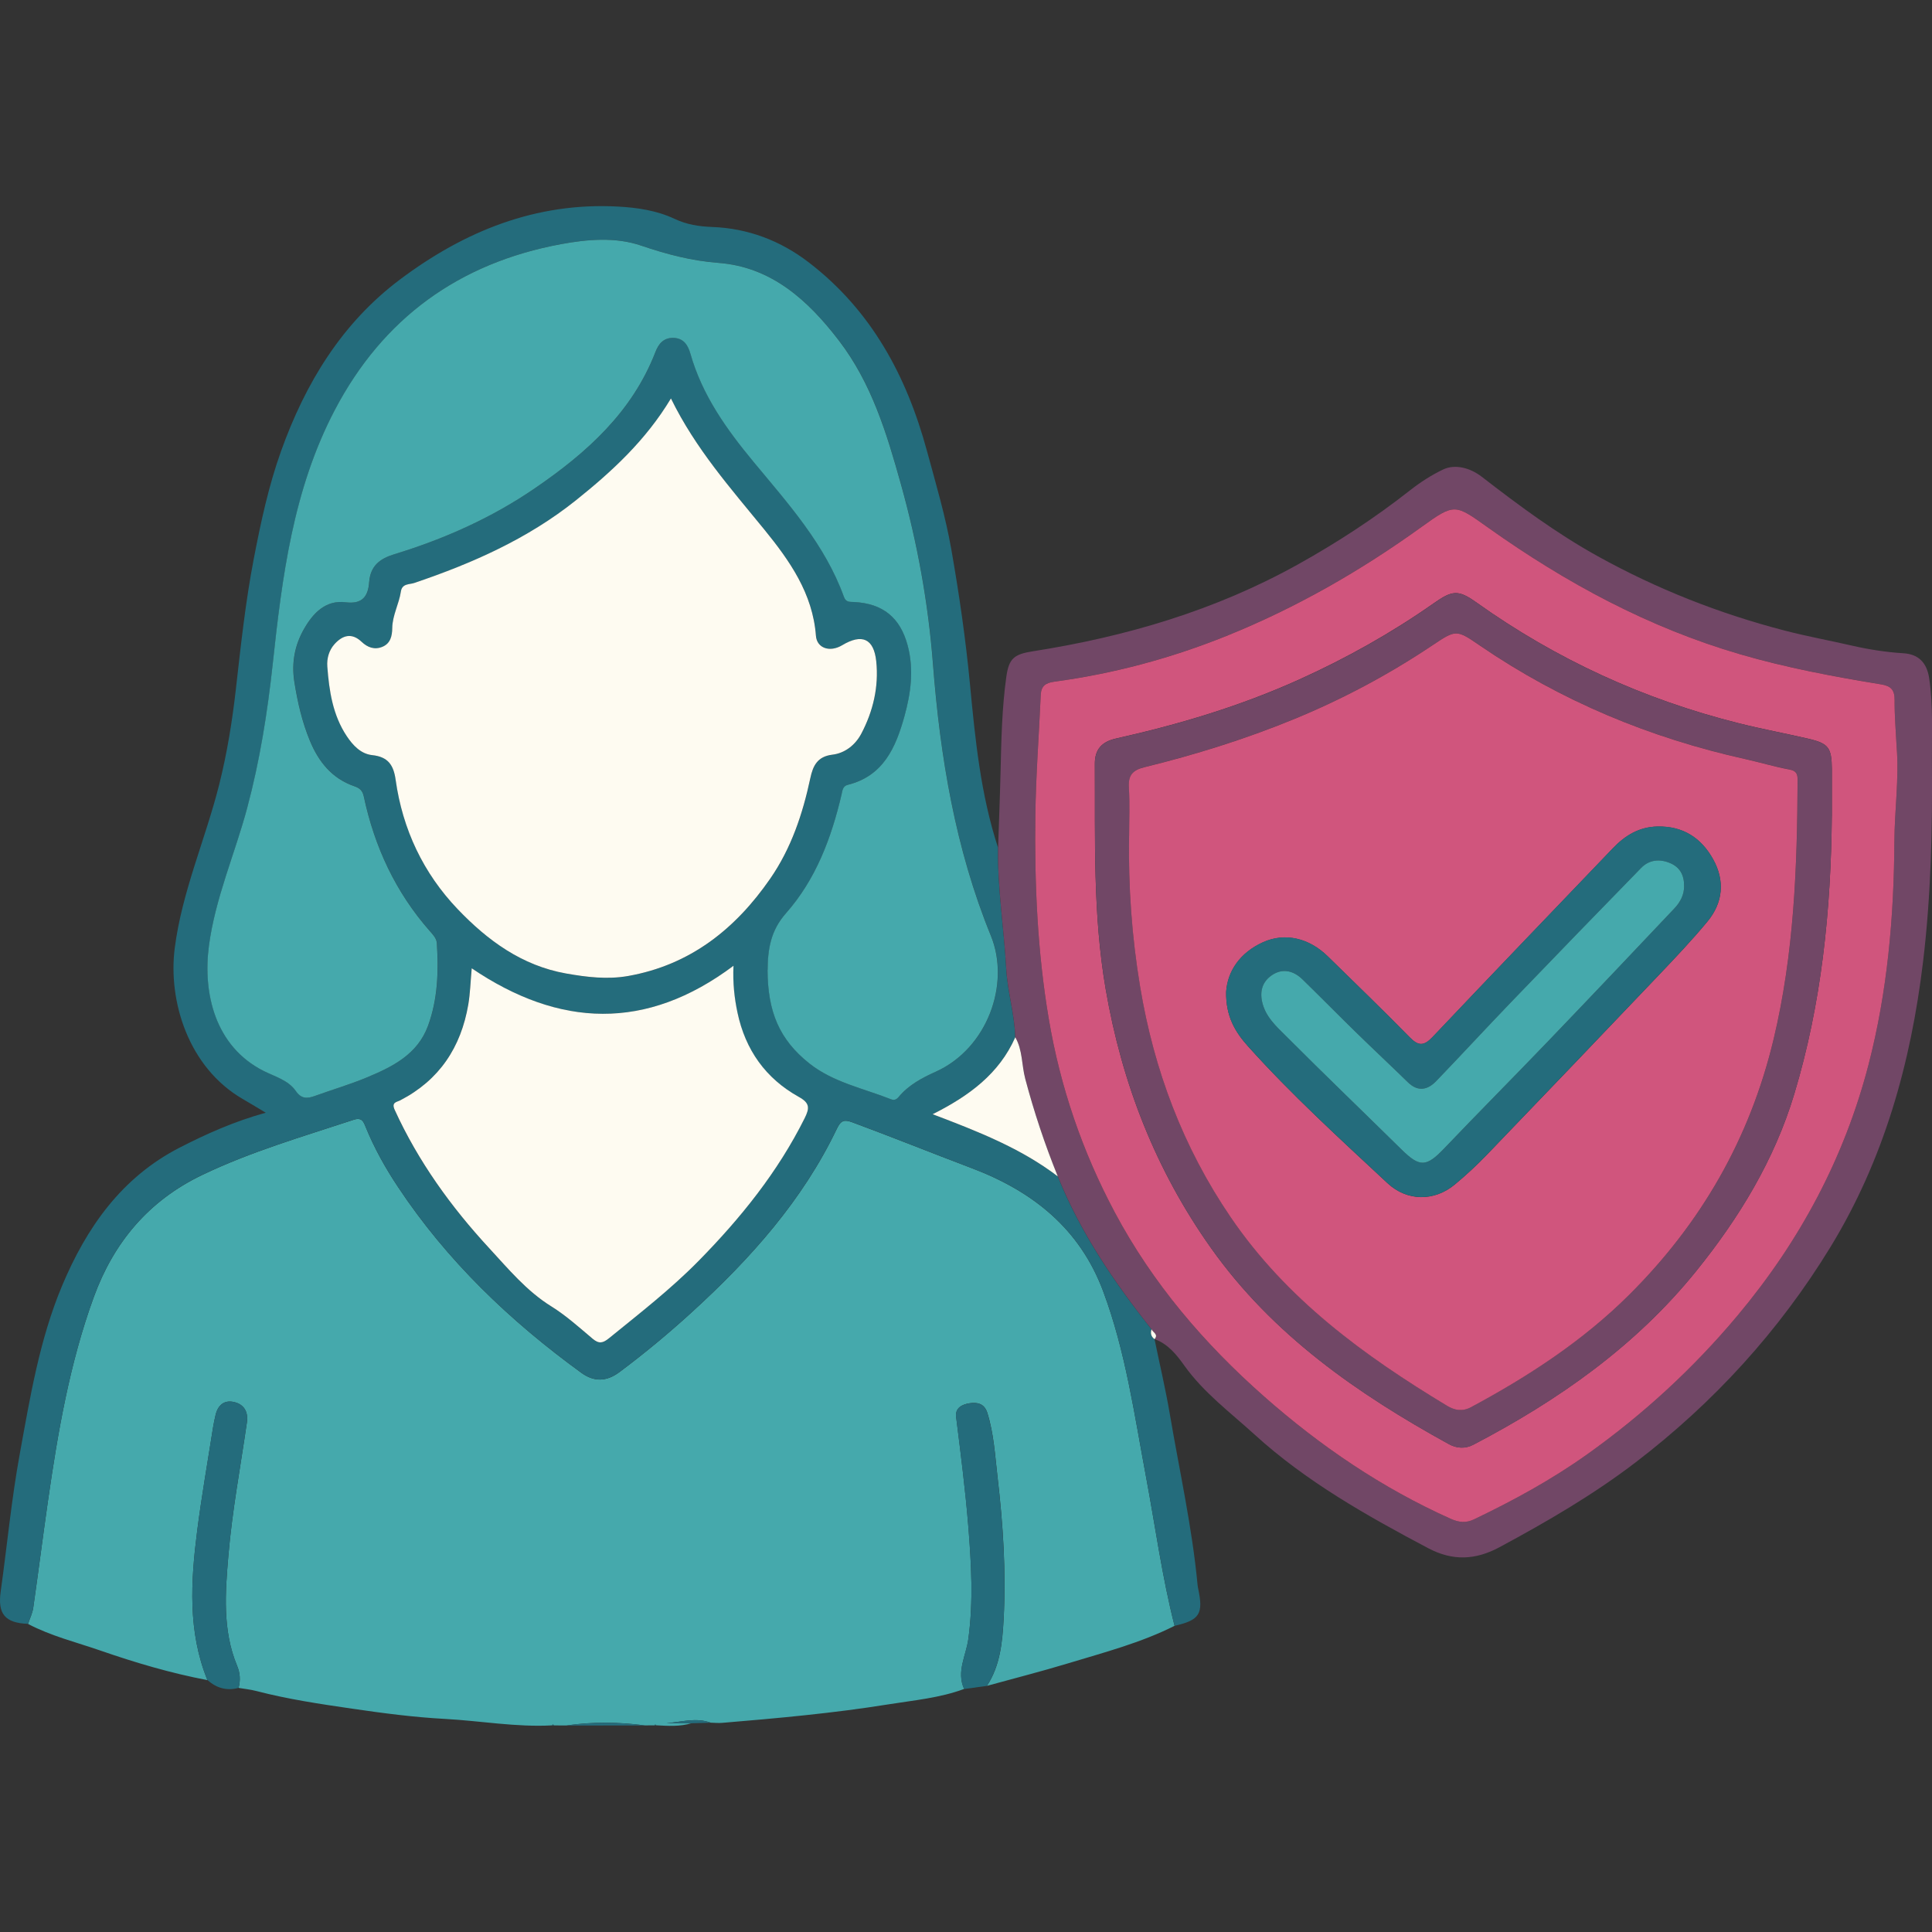 <?xml version="1.0" encoding="UTF-8"?>
<svg id="a" data-name="Layer 1" xmlns="http://www.w3.org/2000/svg" viewBox="0 0 512 512">
  <rect x="0" y="0" width="512" height="512" fill="#333333" stroke="none"/>
  <path d="M311.28,430.86c-8.97,4.51-18.64,7.04-28.18,9.93-7.13,2.16-14.36,4-21.55,5.98,3.49-5.34,4.09-11.47,4.42-17.55.69-12.65-.14-25.28-1.61-37.84-.66-5.67-.97-11.45-2.71-16.98-.78-2.48-2.69-2.83-4.72-2.52-1.92.29-3.84,1.21-3.54,3.61,1.2,9.66,2.45,19.3,3.23,29.01.8,9.98,1.37,19.9,0,29.9-.6,4.34-3.2,8.61-1.11,13.19-6.47,2.4-13.31,3-20.04,4.08-14.63,2.35-29.37,3.68-44.13,4.91-.99.08-1.99-.03-2.99-.05-3.89-1.44-7.83-.18-11.76.14h6.67c-3.09.94-6.24.72-9.39.55,0,0-.21-.23-.21-.23,0,0-.2.24-.2.24-.86,0-1.71.01-2.56.02-6.95-.92-13.9-.99-20.84.02-1.09,0-2.19-.01-3.28-.02-.15-.32-.31-.31-.48-.01-9.53.52-18.92-1.2-28.39-1.71-8.22-.44-16.42-1.52-24.57-2.71-8.5-1.24-17.01-2.5-25.35-4.67-1.55-.41-3.17-.57-4.76-.84.52-1.98.42-3.9-.38-5.82-3.95-9.5-3.15-19.53-2.32-29.31,1-11.79,3.21-23.48,4.9-35.2.4-2.79-.72-4.8-3.4-5.42-2.62-.61-4.3.83-4.9,3.44-.25,1.09-.5,2.19-.67,3.3-1.42,9.12-3.03,18.22-4.2,27.37-1.7,13.34-2.53,26.69,2.71,39.58-9.67-1.83-19.09-4.62-28.36-7.83-6.43-2.23-13.1-3.85-19.18-7.06.47-1.42,1.17-2.81,1.38-4.27,1.35-9.41,2.54-18.83,3.89-28.24,2.64-18.34,5.77-36.6,12.15-54.09,5.28-14.49,14.52-25.54,28.66-32.34,12.93-6.22,26.65-10.19,40.2-14.66,2.22-.73,2.64.53,3.21,1.94,2.28,5.6,5.22,10.85,8.56,15.87,12.99,19.58,29.68,35.51,48.59,49.25,3.36,2.44,6.67,2.35,10.06-.17,6.74-5.03,13.19-10.39,19.4-16.07,15.39-14.07,29.14-29.42,38.23-48.41,1.08-2.25,1.92-2.56,4.2-1.71,10.58,3.92,21.04,8.14,31.59,12.13,16.17,6.13,28.6,16.02,34.8,32.61,5.95,15.92,8.27,32.7,11.38,49.29,2.46,13.14,4.23,26.42,7.55,39.39Z" fill="#45a9ac" stroke-width="0"/>
  <path d="M311.28,430.86c-3.32-12.98-5.09-26.25-7.55-39.39-3.11-16.59-5.43-33.37-11.38-49.29-6.2-16.59-18.63-26.48-34.8-32.61-10.55-4-21.01-8.21-31.59-12.13-2.28-.84-3.12-.54-4.2,1.71-9.1,19-22.84,34.34-38.23,48.41-6.21,5.68-12.66,11.04-19.4,16.07-3.39,2.53-6.7,2.62-10.06.17-18.91-13.74-35.6-29.67-48.59-49.25-3.33-5.02-6.28-10.27-8.56-15.87-.57-1.41-1-2.67-3.21-1.94-13.55,4.48-27.27,8.44-40.2,14.66-14.14,6.8-23.38,17.85-28.66,32.34-6.38,17.49-9.51,35.75-12.15,54.09-1.35,9.4-2.54,18.83-3.89,28.24-.21,1.46-.91,2.85-1.38,4.27-6.1-.22-8.08-2.64-7.25-8.55,1.7-12.14,2.85-24.38,5.05-36.44,2.75-15.09,5.24-30.34,11.22-44.6,6.48-15.45,15.78-28.73,31.16-36.62,7.13-3.66,14.47-6.94,22.82-9.25-2.28-1.36-4.15-2.51-6.06-3.61-14.48-8.36-19.86-26.03-18.06-40.02,1.93-15.04,8.17-28.9,11.81-43.45,2.06-8.21,3.43-16.69,4.39-25.18,1.31-11.54,2.54-23.07,4.74-34.52,1.87-9.71,3.92-19.3,7.24-28.57,6.44-17.98,16.09-33.92,31.6-45.53,17.02-12.74,35.91-20.43,57.67-19.26,5.16.28,10.29,1.04,14.95,3.23,3.28,1.55,6.47,2.04,10.02,2.18,9.47.35,18.06,3.6,25.57,9.36,16.64,12.76,25.98,30.16,31.36,50.02,2.34,8.62,4.89,17.2,6.44,26.01,2.08,11.86,3.81,23.76,4.95,35.77,1.39,14.62,2.83,29.28,7.45,43.36-.19,10.75,1.58,21.38,2.16,32.08.34,6.13,2.22,12.01,2.39,18.13-4.28,9.69-12.27,15.56-21.91,20.4,12.1,4.59,23.4,9.03,33.18,16.48,6,14.9,14.92,28.02,24.84,40.51-.34,1.06-.13,1.95.8,2.62v-.02c1.37,6.69,2.95,13.34,4.09,20.07,2.53,14.94,5.87,29.76,7.3,44.88.03.37.09.73.16,1.09,1.46,6.79.44,8.43-6.25,9.95ZM203.44,257.08c.05,11.01,3.08,18.41,11.12,24.77,6.3,4.98,14.29,6.58,21.62,9.47.78.31,1.42.08,1.98-.6,2.63-3.19,6.2-5.07,9.85-6.72,13.68-6.16,19.82-23.26,14.6-36.04-9.4-23.01-13.44-47.37-15.35-72.08-1.25-16.15-4.14-32.02-8.49-47.59-3.74-13.39-7.76-26.75-16.44-38.06-8.19-10.67-17.89-19.49-31.85-20.57-7.25-.56-13.79-2.28-20.57-4.59-6.73-2.3-14.15-1.69-21.23-.38-27.02,5.01-47.17,19.62-59.93,43.94-11.05,21.06-13.97,44.24-16.47,67.45-1.38,12.83-3.4,25.52-6.75,38.01-3.27,12.21-8.47,23.9-10.14,36.54-1.65,12.5,1.56,26.63,14.49,33.17,2.97,1.5,6.52,2.43,8.54,5.33,1.49,2.15,3.07,2.02,5.1,1.28,4.6-1.66,9.31-3.04,13.81-4.92,6.77-2.83,13.36-6.1,16.13-13.67,2.59-7.08,2.8-14.45,2.33-21.87-.08-1.26-.99-2.23-1.85-3.2-9.08-10.3-14.68-22.34-17.51-35.69-.35-1.66-1.14-2.23-2.57-2.73-5.87-2.04-9.41-6.46-11.7-12-2.07-5-3.27-10.2-4.12-15.57-.81-5.14.11-9.81,2.56-14.11,2.37-4.15,5.73-7.72,11.06-7.05,4.46.56,5.92-1.66,6.19-5.31.32-4.32,2.78-6.24,6.69-7.43,13.27-4.05,25.85-9.68,37.33-17.54,13.62-9.34,25.69-20.1,31.86-36.07.8-2.08,2.11-3.75,4.67-3.72,2.76.04,3.93,1.88,4.59,4.2,3.12,11,9.58,20.05,16.75,28.69,9.2,11.1,18.91,21.86,23.93,35.74.55,1.51,1.56,1.32,2.67,1.37,7.64.39,12.24,4.12,14.21,11.47,1.71,6.38.86,12.69-.86,18.87-2.28,8.19-5.55,15.74-14.97,18.1-1.38.35-1.42,1.49-1.69,2.62-2.69,11.49-6.83,22.48-14.69,31.38-4.1,4.64-4.84,9.56-4.88,15.11ZM177.82,105.61c-6.66,11.08-15.63,19.34-25.17,26.98-12.78,10.22-27.51,16.73-42.9,21.93-1.23.41-3.18.11-3.49,2.24-.49,3.29-2.24,6.29-2.29,9.69-.03,2.13-.46,4.09-2.63,4.98-2.07.85-3.91.17-5.5-1.34-2.6-2.46-5.02-1.75-7.16.61-1.5,1.65-2.08,3.83-1.92,5.95.49,6.47,1.44,12.87,5.16,18.46,1.64,2.46,3.74,4.7,6.74,5.02,4.2.44,5.65,2.6,6.21,6.56,1.83,13.13,7.33,24.74,16.46,34.28,7.9,8.25,16.96,14.94,28.72,17.03,5.49.98,10.94,1.63,16.43.66,16.42-2.9,28.41-12.41,37.66-25.8,5.56-8.04,8.6-17.14,10.62-26.61.7-3.27,1.86-5.76,5.85-6.24,3.35-.4,6.1-2.59,7.66-5.56,3.14-5.95,4.66-12.43,3.97-19.14-.63-6.1-3.8-7.44-9.03-4.31-3.24,1.94-6.7.82-6.96-2.51-.85-11.23-6.96-19.9-13.7-28.17-8.86-10.87-18.2-21.38-24.71-34.7ZM194.38,255.93c-23.14,17.36-46.18,16.4-69.39.69-.33,3.64-.4,6.66-.91,9.61-1.94,11.32-7.66,20.02-18.04,25.38-.96.5-2.39.5-1.46,2.53,6.24,13.68,14.97,25.76,25.05,36.66,5.03,5.44,9.9,11.36,16.46,15.42,3.92,2.42,7.4,5.58,10.94,8.57,1.66,1.4,2.71,1.19,4.35-.14,8.1-6.6,16.35-12.98,23.71-20.46,11.14-11.33,21-23.53,28.13-37.84,1.34-2.69,1.37-4.03-1.53-5.64-8.81-4.88-14.19-12.49-16.27-22.35-.82-3.88-1.25-7.83-1.06-12.42Z" fill="#246c7c" stroke-width="0"/>
  <path d="M269.06,274.88c-.17-6.12-2.05-12.01-2.39-18.13-.59-10.7-2.35-21.32-2.16-32.08.22-6.73.49-13.46.65-20.19.2-8.4.36-16.81,1.53-25.14.69-4.92,2.13-5.98,7.08-6.75,24.63-3.86,48.27-10.81,70.18-23,10.42-5.8,20.38-12.3,29.75-19.67,2.74-2.16,5.78-4.09,8.77-5.51,3.16-1.49,7.16-.43,10.23,1.95,9.82,7.6,19.78,14.98,30.67,21.02,15.67,8.69,32.17,15.2,49.51,19.71,5.96,1.55,12.04,2.66,18.01,4.03,4.27.98,8.96,1.72,13.55,2,3.99.25,6.19,2.5,6.81,6.6,1.1,7.37.67,14.78.73,22.17.15,17.7-.23,35.38-2.35,52.99-3.23,26.83-10.36,52.41-24.56,75.63-13.59,22.22-30.9,41.18-51.58,57-11.3,8.65-23.58,15.77-36.1,22.51-6.36,3.42-12.38,3.71-18.89.27-16.32-8.63-32.39-17.69-46.08-30.17-6.38-5.82-13.41-11.01-18.57-18.24-1.92-2.7-4.29-5.75-7.87-6.99,0,0,.01.02.01.02,1.11-1.29-.46-1.77-.8-2.62-9.92-12.5-18.84-25.61-24.84-40.51-3.44-8.44-6.29-17.06-8.63-25.88-.97-3.65-.68-7.6-2.64-11ZM502.63,197.93c-.2-4.13-.58-8.26-.54-12.38.02-2.66-.9-3.76-3.54-4.19-12.6-2.07-25.16-4.41-37.43-7.99-24.21-7.07-46.1-18.89-66.56-33.42-8.96-6.36-8.93-6.74-17.85-.31-16.14,11.64-33.27,21.46-51.74,28.9-14.7,5.92-29.9,9.99-45.61,12.11-2.22.3-3.45,1.12-3.55,3.48-.47,10.64-1.29,21.27-1.43,31.91-.24,18.05.53,36.05,3.55,53.93,3.05,18.09,8.91,35.18,17.49,51.29,10.02,18.8,23.65,34.76,39.6,48.83,14.95,13.19,31.25,24.26,49.48,32.42,2.08.93,3.98,1.15,6.1.14,10.42-4.97,20.54-10.49,29.96-17.2,14.88-10.59,28.22-22.85,39.95-36.87,16.42-19.62,28.25-41.67,34.67-66.44,5.02-19.37,6.73-39.21,6.85-59.17.05-8.36,1.28-16.68.6-25.05Z" fill="#714766" stroke-width="0"/>
  <path d="M54.97,445.24c-5.24-12.89-4.41-26.24-2.71-39.58,1.16-9.15,2.77-18.25,4.2-27.37.17-1.11.42-2.2.67-3.3.6-2.61,2.28-4.04,4.9-3.44,2.68.62,3.8,2.62,3.4,5.42-1.7,11.73-3.9,23.42-4.9,35.2-.83,9.78-1.63,19.81,2.32,29.31.8,1.93.9,3.84.38,5.82-3.14.86-5.86.06-8.25-2.07Z" fill="#246c7c" stroke-width="0"/>
  <path d="M255.49,447.6c-2.09-4.59.52-8.85,1.11-13.19,1.38-10,.8-19.92,0-29.9-.78-9.71-2.02-19.36-3.23-29.01-.3-2.4,1.62-3.32,3.54-3.61,2.03-.31,3.94.04,4.72,2.52,1.74,5.53,2.05,11.31,2.71,16.98,1.47,12.55,2.3,25.19,1.61,37.84-.33,6.08-.93,12.21-4.42,17.55-2.02.28-4.04.55-6.06.83Z" fill="#246c7c" stroke-width="0"/>
  <path d="M150.05,457.28c6.95-1,13.9-.93,20.84-.02-6.95,0-13.9.01-20.84.02Z" fill="#246c7c" stroke-width="0"/>
  <path d="M183.25,456.68h-6.67c3.92-.33,7.86-1.58,11.76-.14-1.7.05-3.39.1-5.09.14Z" fill="#246c7c" stroke-width="0"/>
  <polygon points="173.46 457.24 173.66 457 173.86 457.23 173.66 457.28 173.46 457.24" fill="#246c7c" stroke-width="0"/>
  <path d="M146.29,457.25c.17-.3.33-.31.48.01,0,0-.24.04-.24.04l-.24-.06Z" fill="#246c7c" stroke-width="0"/>
  <path d="M203.43,257.08c.04-5.54.79-10.47,4.89-15.1,7.86-8.9,12-19.88,14.69-31.38.26-1.13.31-2.28,1.69-2.62,9.42-2.36,12.69-9.91,14.97-18.1,1.72-6.18,2.57-12.49.86-18.87-1.97-7.35-6.56-11.08-14.21-11.47-1.11-.06-2.12.14-2.67-1.37-5.02-13.88-14.73-24.64-23.93-35.74-7.16-8.64-13.63-17.68-16.75-28.69-.66-2.31-1.82-4.16-4.59-4.2-2.56-.03-3.87,1.64-4.67,3.72-6.17,15.96-18.23,26.73-31.86,36.07-11.47,7.87-24.06,13.49-37.33,17.54-3.91,1.19-6.36,3.11-6.69,7.43-.27,3.65-1.73,5.87-6.19,5.31-5.34-.68-8.69,2.9-11.06,7.05-2.46,4.3-3.38,8.97-2.56,14.11.85,5.37,2.05,10.57,4.12,15.57,2.3,5.55,5.83,9.96,11.7,12,1.43.5,2.21,1.07,2.57,2.73,2.84,13.35,8.43,25.39,17.51,35.69.86.97,1.77,1.94,1.85,3.2.47,7.41.26,14.79-2.33,21.87-2.77,7.57-9.36,10.84-16.13,13.67-4.5,1.88-9.22,3.26-13.81,4.92-2.03.74-3.61.87-5.1-1.28-2.01-2.9-5.57-3.83-8.54-5.33-12.93-6.54-16.14-20.66-14.49-33.17,1.67-12.64,6.87-24.32,10.14-36.54,3.34-12.49,5.36-25.18,6.75-38.01,2.5-23.21,5.42-46.39,16.47-67.45,12.76-24.32,32.91-38.93,59.93-43.94,7.09-1.31,14.5-1.92,21.23.38,6.79,2.31,13.32,4.03,20.57,4.59,13.97,1.08,23.67,9.9,31.85,20.57,8.68,11.31,12.7,24.66,16.44,38.06,4.35,15.57,7.24,31.44,8.49,47.59,1.91,24.71,5.95,49.08,15.35,72.08,5.22,12.78-.92,29.88-14.6,36.04-3.66,1.65-7.22,3.53-9.85,6.72-.56.68-1.2.9-1.98.6-7.33-2.9-15.32-4.49-21.62-9.47-8.04-6.36-11.07-13.76-11.13-24.77Z" fill="#45a9ac" stroke-width="0"/>
  <path d="M177.82,105.61c6.51,13.32,15.85,23.83,24.71,34.7,6.74,8.28,12.85,16.94,13.7,28.17.25,3.33,3.71,4.46,6.96,2.51,5.23-3.13,8.4-1.79,9.03,4.31.69,6.71-.83,13.19-3.97,19.14-1.57,2.97-4.31,5.16-7.66,5.56-3.99.48-5.15,2.96-5.85,6.24-2.02,9.47-5.06,18.57-10.62,26.61-9.25,13.38-21.24,22.89-37.66,25.8-5.49.97-10.94.31-16.43-.66-11.76-2.09-20.83-8.78-28.72-17.03-9.12-9.54-14.62-21.15-16.46-34.28-.55-3.95-2.01-6.11-6.21-6.56-2.99-.32-5.09-2.55-6.74-5.02-3.72-5.58-4.67-11.98-5.16-18.46-.16-2.12.43-4.3,1.92-5.95,2.14-2.36,4.56-3.07,7.16-.61,1.59,1.51,3.43,2.19,5.5,1.34,2.16-.89,2.6-2.85,2.63-4.98.05-3.39,1.8-6.4,2.29-9.69.32-2.14,2.27-1.83,3.49-2.24,15.39-5.2,30.12-11.71,42.9-21.93,9.55-7.64,18.52-15.9,25.17-26.98Z" fill="#fefbf1" stroke-width="0"/>
  <path d="M194.38,255.93c-.2,4.59.24,8.54,1.06,12.42,2.08,9.86,7.46,17.46,16.27,22.35,2.91,1.61,2.87,2.95,1.53,5.64-7.13,14.3-16.99,26.51-28.13,37.84-7.36,7.48-15.61,13.87-23.71,20.46-1.64,1.34-2.69,1.54-4.35.14-3.55-2.99-7.03-6.14-10.94-8.57-6.56-4.06-11.43-9.98-16.46-15.42-10.08-10.9-18.81-22.98-25.05-36.66-.93-2.03.5-2.04,1.46-2.53,10.38-5.37,16.1-14.06,18.04-25.38.5-2.95.58-5.97.91-9.61,23.21,15.71,46.25,16.67,69.39-.69Z" fill="#fefbf1" stroke-width="0"/>
  <path d="M269.06,274.88c1.96,3.39,1.67,7.34,2.64,11,2.34,8.82,5.2,17.44,8.63,25.88-9.78-7.45-21.08-11.89-33.18-16.48,9.64-4.84,17.63-10.71,21.91-20.4Z" fill="#fefbf1" stroke-width="0"/>
  <path d="M305.17,352.27c.34.85,1.91,1.32.8,2.62-.93-.67-1.14-1.56-.8-2.62Z" fill="#fefbf1" stroke-width="0"/>
  <path d="M502.63,197.93c.68,8.37-.55,16.69-.6,25.05-.11,19.96-1.83,39.8-6.85,59.17-6.42,24.77-18.25,46.82-34.67,66.44-11.73,14.02-25.07,26.28-39.95,36.87-9.42,6.7-19.53,12.22-29.96,17.2-2.12,1.01-4.01.79-6.1-.14-18.23-8.16-34.52-19.23-49.48-32.42-15.95-14.07-29.58-30.03-39.6-48.83-8.58-16.11-14.44-33.2-17.49-51.29-3.02-17.88-3.79-35.88-3.55-53.93.14-10.64.96-21.27,1.43-31.91.1-2.36,1.33-3.18,3.55-3.48,15.71-2.12,30.9-6.19,45.61-12.11,18.47-7.44,35.6-17.26,51.74-28.9,8.92-6.43,8.89-6.05,17.85.31,20.46,14.53,42.35,26.35,66.56,33.42,12.26,3.58,24.83,5.93,37.43,7.99,2.64.43,3.56,1.53,3.54,4.19-.04,4.13.34,8.26.54,12.38ZM485.46,216.23c0-2.01,0-4.02,0-6.03,0-2.14.02-4.27,0-6.41-.06-5.68-.86-6.78-6.29-8.04-6.09-1.41-12.25-2.55-18.32-4.07-25.2-6.3-48.43-16.94-69.6-32.04-4.83-3.45-6.4-3.21-11.34.26-11.21,7.86-23.11,14.53-35.59,20.17-15.58,7.04-31.87,11.92-48.52,15.63-3.79.84-5.68,2.86-5.66,6.74.11,19.92-.54,39.82,2.87,59.65,4.3,25.03,13.26,47.99,27.94,68.68,16.3,22.97,38.73,38.57,62.99,51.92,2.14,1.18,4.39,1.27,6.48.18,22.53-11.77,43.04-26.13,59.16-46.12,11.35-14.08,20.62-29.31,25.89-46.75,7.28-24.06,9.75-48.77,9.98-73.79Z" fill="#d0557d" stroke-width="0"/>
  <path d="M485.46,216.23c-.24,25.01-2.71,49.73-9.98,73.79-5.27,17.43-14.54,32.67-25.89,46.75-16.12,19.99-36.64,34.36-59.16,46.12-2.09,1.09-4.35,1-6.48-.18-24.26-13.35-46.69-28.95-62.99-51.92-14.68-20.69-23.64-43.65-27.94-68.68-3.41-19.83-2.76-39.73-2.87-59.65-.02-3.88,1.87-5.9,5.66-6.74,16.65-3.71,32.94-8.59,48.52-15.63,12.48-5.64,24.38-12.3,35.59-20.17,4.94-3.47,6.51-3.71,11.34-.26,21.17,15.1,44.39,25.73,69.6,32.04,6.07,1.52,12.22,2.66,18.32,4.07,5.42,1.26,6.23,2.35,6.29,8.04.02,2.14,0,4.27,0,6.41,0,2.01,0,4.02,0,6.03ZM299.23,221.49c-.24,13.43.72,26.78,2.93,40.03,3.67,22.04,11.35,42.48,23.98,61.02,14.77,21.69,35.32,36.69,57.36,49.99,2.04,1.23,4.08,1.59,6.39.35,15.19-8.17,29.57-17.53,41.85-29.74,19.07-18.97,32-41.37,38.29-67.74,5.41-22.65,6.27-45.58,6.36-68.64,0-1.51-.21-2.49-2.11-2.84-3.93-.72-7.78-1.89-11.68-2.76-25.35-5.62-48.9-15.4-70.37-30.08-6.32-4.32-6.34-4.29-12.79.03-11.6,7.76-23.85,14.27-36.78,19.56-12.79,5.23-25.94,9.33-39.34,12.62-3.13.77-4.35,2.12-4.15,5.37.27,4.25.07,8.54.07,12.81Z" fill="#714766" stroke-width="0"/>
  <path d="M299.23,221.49c0-4.27.2-8.55-.07-12.81-.2-3.26,1.01-4.6,4.15-5.37,13.4-3.29,26.55-7.39,39.34-12.62,12.92-5.29,25.18-11.8,36.78-19.56,6.46-4.32,6.47-4.36,12.79-.03,21.47,14.68,45.03,24.46,70.37,30.08,3.91.87,7.75,2.04,11.68,2.76,1.91.35,2.12,1.33,2.11,2.84-.09,23.07-.95,46-6.36,68.64-6.3,26.37-19.22,48.77-38.29,67.74-12.28,12.21-26.65,21.57-41.85,29.74-2.31,1.24-4.35.88-6.39-.35-22.05-13.3-42.6-28.3-57.36-49.99-12.63-18.54-20.31-38.98-23.98-61.02-2.21-13.25-3.16-26.6-2.93-40.03ZM324.94,262.83c-.12,6.59,2.47,10.73,5.76,14.41,11.55,12.89,24.35,24.52,36.99,36.31,5.19,4.84,12.38,4.9,17.84.37,2.99-2.48,5.85-5.14,8.54-7.93,15.3-15.9,30.56-31.85,45.77-47.83,4.32-4.54,8.64-9.1,12.63-13.92,4.17-5.03,4.69-10.84,1.52-16.53-3.13-5.63-7.96-8.82-14.73-8.67-4.9.1-8.6,2.38-11.82,5.75-15.95,16.65-31.93,33.28-47.79,50.03-2.29,2.41-3.73,2.45-6.06.08-7.11-7.26-14.43-14.31-21.68-21.42-5.02-4.92-11.4-6.41-17.25-3.75-6.11,2.79-9.36,7.68-9.72,13.12Z" fill="#d0557d" stroke-width="0"/>
  <path d="M324.94,262.83c.36-5.43,3.61-10.33,9.72-13.12,5.85-2.66,12.23-1.17,17.25,3.75,7.26,7.11,14.57,14.17,21.68,21.42,2.32,2.37,3.77,2.34,6.06-.08,15.86-16.74,31.84-33.37,47.79-50.03,3.22-3.36,6.92-5.64,11.82-5.75,6.77-.14,11.6,3.04,14.73,8.67,3.17,5.7,2.65,11.5-1.52,16.53-3.99,4.82-8.31,9.38-12.63,13.92-15.22,15.98-30.47,31.93-45.77,47.83-2.69,2.8-5.55,5.45-8.54,7.93-5.46,4.53-12.65,4.47-17.84-.37-12.64-11.79-25.44-23.42-36.99-36.31-3.3-3.68-5.88-7.82-5.76-14.41ZM446.31,234.73c.02-2.81-1.11-4.92-3.72-6.01-2.79-1.17-5.54-.87-7.67,1.3-11.58,11.85-23.1,23.75-34.59,35.7-6.61,6.87-13.07,13.88-19.68,20.75-2.3,2.4-4.87,2.95-7.55.33-4.56-4.45-9.22-8.81-13.78-13.26-4.76-4.65-9.42-9.4-14.19-14.04-2.3-2.24-5.15-2.95-7.9-1.17-2.46,1.59-3.43,4.05-2.74,7.18.88,3.97,3.77,6.5,6.37,9.1,10.1,10.12,20.41,20.03,30.6,30.05,4.83,4.75,6.56,4.62,11.28-.32,9.1-9.53,18.39-18.88,27.52-28.39,11.2-11.67,22.33-23.41,33.44-35.17,1.57-1.66,2.66-3.66,2.62-6.05Z" fill="#246c7c" stroke-width="0"/>
  <path d="M446.31,234.73c.05,2.39-1.05,4.4-2.62,6.05-11.11,11.76-22.24,23.5-33.44,35.17-9.12,9.51-18.42,18.85-27.52,28.39-4.72,4.94-6.45,5.07-11.28.32-10.19-10.03-20.5-19.93-30.6-30.05-2.6-2.6-5.48-5.13-6.37-9.1-.7-3.13.28-5.59,2.74-7.18,2.75-1.78,5.6-1.06,7.9,1.17,4.77,4.64,9.43,9.39,14.19,14.04,4.56,4.45,9.22,8.81,13.78,13.26,2.68,2.62,5.25,2.07,7.55-.33,6.61-6.87,13.07-13.88,19.68-20.75,11.48-11.94,23.01-23.84,34.59-35.7,2.13-2.18,4.88-2.47,7.67-1.3,2.61,1.09,3.74,3.2,3.72,6.01Z" fill="#45a9ac" stroke-width="0"/>
</svg>